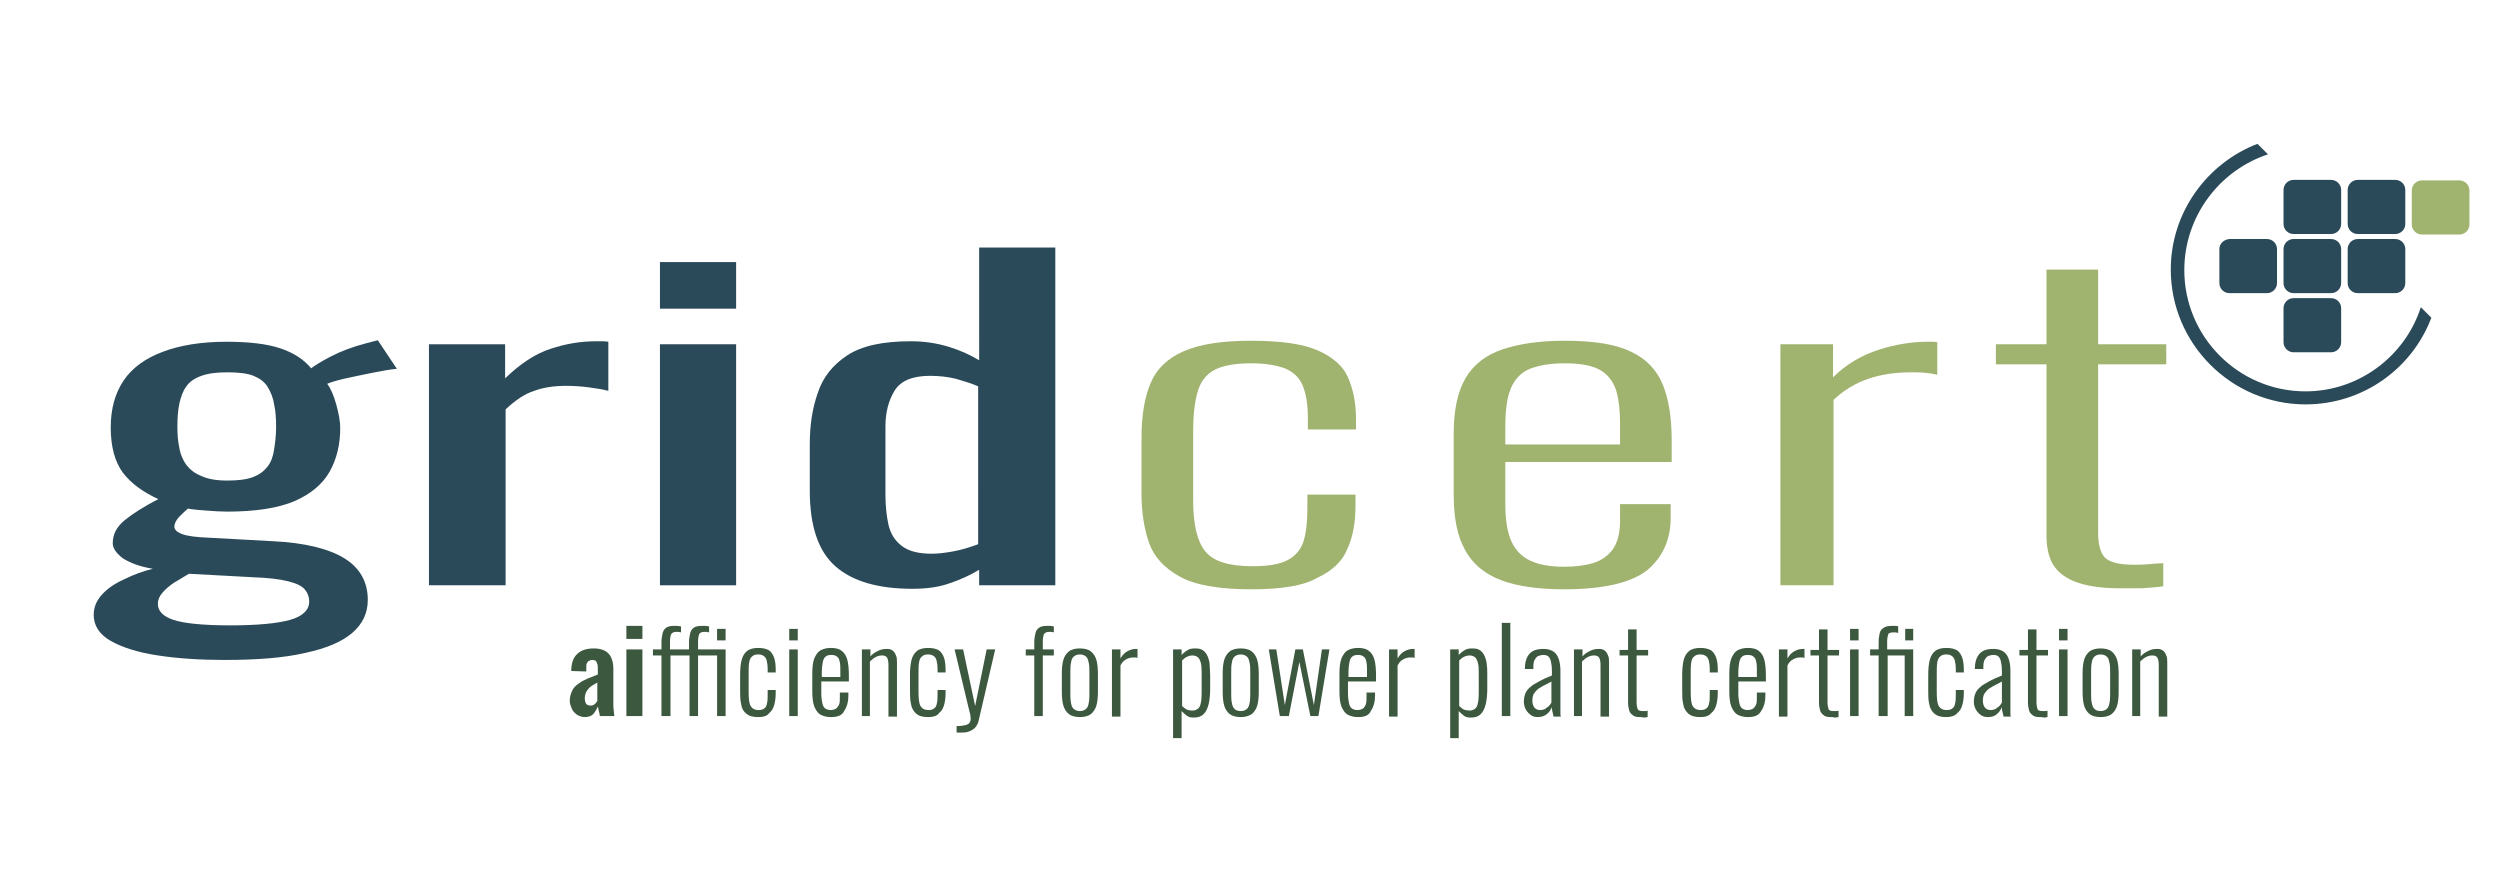 <?xml version="1.0" encoding="utf-8"?>
<!-- Generator: Adobe Illustrator 27.7.0, SVG Export Plug-In . SVG Version: 6.00 Build 0)  -->
<svg version="1.1" id="Ebene_1" xmlns="http://www.w3.org/2000/svg" xmlns:xlink="http://www.w3.org/1999/xlink" x="0px" y="0px"
	 width="498.9px" height="173.9px" viewBox="0 0 498.9 173.9" style="enable-background:new 0 0 498.9 173.9;" xml:space="preserve"
	>
<style type="text/css">
	.st0{fill:#2B4A59;}
	.st1{fill:#A0B36F;}
	.st2{fill:#3C583E;}
</style>
<g>
	<g>
		<path class="st0" d="M44.8,131.7c-4.9,0-9.4-0.3-13.3-0.9c-4-0.6-7.1-1.6-9.4-2.9c-2.3-1.3-3.4-3.1-3.4-5.2c0-1.6,0.6-2.9,1.7-4.1
			c1.1-1.2,2.6-2.2,4.4-3c1.8-0.9,3.7-1.6,5.7-2.1c-2.6-0.4-4.6-1.2-6-2.1c-1.3-1-2-2-2-3c0-1.8,0.8-3.3,2.4-4.6
			c1.6-1.3,3.8-2.7,6.7-4.2c-3.1-1.4-5.5-3.2-7.1-5.3c-1.6-2.2-2.4-5.2-2.4-9c0-3.8,0.9-6.9,2.6-9.4c1.7-2.5,4.3-4.4,7.8-5.7
			c3.4-1.3,7.7-2,12.7-2c4.4,0,8,0.4,10.7,1.3c2.7,0.9,4.7,2.2,6.2,4c0.5-0.4,1.7-1.2,3.8-2.3c2.1-1.1,4.5-2,7.2-2.7l2.3-0.6
			l3.8,5.7c-1.2,0.1-2.9,0.4-4.9,0.8c-2,0.4-3.9,0.8-5.7,1.2c-1.7,0.4-2.9,0.8-3.3,1c0.7,0.9,1.3,2.3,1.8,4.1
			c0.5,1.8,0.8,3.4,0.8,4.7c0,3.3-0.7,6.2-2.1,8.7s-3.8,4.5-7,5.9c-3.3,1.4-7.8,2.1-13.5,2.1c-1.2,0-2.6-0.1-4-0.2
			c-1.4-0.1-2.7-0.2-3.8-0.4c-0.6,0.5-1.2,1.1-1.8,1.7c-0.6,0.7-0.9,1.3-0.9,1.9c0,0.6,0.5,1.1,1.6,1.5c1.1,0.4,2.8,0.6,5.2,0.7
			l12.8,0.7c6.4,0.3,11.2,1.5,14.3,3.4c3.1,1.9,4.7,4.7,4.7,8.3c0,2.6-1,4.8-3.1,6.6c-2.1,1.8-5.2,3.1-9.4,4
			C56.6,131.3,51.2,131.7,44.8,131.7z M46,124.8c5.4,0,9.4-0.4,11.9-1.1c2.5-0.7,3.8-2,3.8-3.6c0-1-0.3-1.8-0.9-2.5
			c-0.6-0.7-1.7-1.2-3.3-1.6c-1.6-0.4-3.9-0.7-6.9-0.8l-12.9-0.7c-1,0.6-2,1.2-3,1.8c-0.9,0.6-1.7,1.3-2.3,2
			c-0.6,0.7-0.9,1.4-0.9,2.2c0,1.4,1,2.5,3.1,3.2C36.7,124.4,40.5,124.8,46,124.8z M45.3,95.9c2.2,0,3.9-0.2,5.2-0.7
			c1.3-0.5,2.2-1.2,2.9-2.1c0.7-0.9,1.1-2,1.3-3.4c0.2-1.3,0.4-2.8,0.4-4.5c0-1.7-0.1-3.2-0.4-4.5c-0.2-1.4-0.7-2.5-1.3-3.5
			c-0.6-1-1.6-1.7-2.8-2.2c-1.3-0.5-3-0.7-5.2-0.7c-2.1,0-3.8,0.2-5.2,0.7c-1.4,0.5-2.4,1.2-3,2.1c-0.7,0.9-1.1,2.1-1.4,3.4
			c-0.3,1.4-0.4,2.9-0.4,4.7c0,1.5,0.1,2.9,0.4,4.2c0.2,1.3,0.7,2.4,1.4,3.4c0.7,0.9,1.7,1.7,3,2.2C41.5,95.6,43.2,95.9,45.3,95.9z"
			/>
		<path class="st0" d="M85.6,116.8V68.7h15.2v6.8c3-2.9,6-4.9,9.1-5.9c3-1,6-1.5,9.1-1.5c0.4,0,0.7,0,1.1,0c0.3,0,0.8,0,1.3,0.1v9.8
			c-1.1-0.3-2.4-0.5-3.9-0.7c-1.5-0.2-3-0.3-4.5-0.3c-2.4,0-4.5,0.3-6.4,1c-1.9,0.6-3.8,1.9-5.7,3.7v35.1H85.6z"/>
		<path class="st0" d="M131.7,61.6v-9.3h15.2v9.3H131.7z M131.7,116.8V68.7h15.2v48.1H131.7z"/>
		<path class="st0" d="M182.1,117.5c-6.9,0-12-1.5-15.4-4.5c-3.4-3-5.1-8-5.1-15.1v-9.3c0-3.7,0.5-7.1,1.6-10.2c1-3.1,3-5.6,5.9-7.5
			c2.9-1.9,7.1-2.8,12.7-2.8c2.7,0,5.2,0.4,7.5,1.1c2.3,0.7,4.3,1.6,6.1,2.7V49.4h15.2v67.4h-15.2v-3.1c-1.8,1.1-3.8,2-5.9,2.7
			C187.3,117.2,184.8,117.5,182.1,117.5z M185.9,110.5c1.4,0,2.9-0.2,4.5-0.5c1.6-0.3,3.2-0.8,4.8-1.4V77.1c-1.3-0.6-2.8-1-4.4-1.5
			c-1.6-0.4-3.4-0.6-5.2-0.6c-3.5,0-5.9,1-7.1,3c-1.2,2-1.8,4.3-1.8,7.1v13.6c0,2.2,0.2,4.2,0.6,6c0.4,1.8,1.3,3.2,2.6,4.2
			C181.3,110,183.3,110.5,185.9,110.5z"/>
	</g>
	<g>
		<path class="st1" d="M249.7,117.6c-6.3,0-11.1-0.8-14.2-2.5s-5.2-3.9-6.2-6.8c-1-2.9-1.5-6.1-1.5-9.7V87.4c0-4.4,0.6-8.1,1.8-10.9
			c1.2-2.9,3.4-5,6.6-6.4c3.2-1.4,7.6-2.1,13.4-2.1c5.9,0,10.3,0.6,13.3,1.9c3,1.3,5.1,3.1,6.1,5.4c1,2.3,1.6,5,1.6,8.2v2.2h-9.6
			v-2.3c0-2.8-0.4-5-1.1-6.6c-0.7-1.6-1.9-2.6-3.5-3.3c-1.7-0.6-3.8-1-6.6-1c-3.2,0-5.7,0.4-7.4,1.3c-1.7,0.9-2.8,2.3-3.4,4.4
			c-0.6,2-0.9,4.7-0.9,8.1v13.5c0,4.8,0.8,8.2,2.4,10.2c1.6,2,4.7,3,9.4,3c3.2,0,5.6-0.4,7.2-1.3c1.6-0.9,2.6-2.2,3.1-3.9
			c0.5-1.7,0.7-3.9,0.7-6.4v-2.7h9.6v2.3c0,3.2-0.5,6.1-1.6,8.5c-1,2.5-3,4.4-6,5.8C260.2,116.9,255.7,117.6,249.7,117.6z"/>
		<path class="st1" d="M312.1,117.6c-5.1,0-9.3-0.6-12.5-1.8s-5.7-3.2-7.2-6c-1.6-2.8-2.3-6.5-2.3-11.1V86.6c0-4.8,0.8-8.5,2.4-11.2
			c1.6-2.7,4.1-4.6,7.4-5.7c3.3-1.1,7.4-1.7,12.3-1.7c5.9,0,10.3,0.7,13.3,2.2c3,1.4,5.1,3.6,6.3,6.5c1.2,2.9,1.8,6.6,1.8,11.2v4.3
			h-33.2v8.4c0,3.1,0.4,5.6,1.2,7.4c0.8,1.8,2.1,3.1,3.8,3.9c1.7,0.8,4,1.2,6.7,1.2c2.1,0,4-0.2,5.7-0.7c1.7-0.5,3-1.4,4-2.7
			c1-1.4,1.5-3.3,1.5-5.8v-3.3h10.1v2.7c0,4.4-1.6,7.9-4.7,10.5C325.5,116.3,320,117.6,312.1,117.6z M300.3,88.7h23v-4
			c0-2.6-0.2-4.7-0.7-6.5c-0.5-1.8-1.5-3.2-3-4.2c-1.6-1-4-1.5-7.4-1.5c-2.8,0-5.1,0.4-6.9,1.1c-1.7,0.7-3,2-3.8,3.9
			c-0.8,1.9-1.1,4.5-1.1,7.9V88.7z"/>
		<path class="st1" d="M355.3,116.8V68.7h10.5v6.6c2.6-2.6,5.7-4.4,9.1-5.5c3.4-1.1,6.7-1.6,9.8-1.6c0.3,0,0.6,0,0.9,0
			c0.3,0,0.6,0,1,0.1v6.5c-0.7-0.2-1.5-0.3-2.4-0.4c-0.9-0.1-1.8-0.1-2.7-0.1c-3.2,0-6.1,0.4-8.7,1.3c-2.6,0.9-4.9,2.3-6.9,4.2v37
			H355.3z"/>
		<path class="st1" d="M423.1,117.4c-4,0-7-0.5-9.2-1.4c-2.2-0.9-3.6-2.2-4.4-3.7c-0.8-1.6-1.1-3.4-1.1-5.5V72.7h-10.1v-4h10.1V53.8
			h10.3v14.9h13.6v4h-13.6v33.5c0,2.3,0.4,4,1.3,5c0.9,1,2.9,1.5,5.9,1.5c0.9,0,1.8,0,2.8-0.1c1-0.1,2-0.2,3-0.2v4.6
			c-1.4,0.2-2.9,0.3-4.3,0.4C426,117.4,424.6,117.4,423.1,117.4z"/>
	</g>
	<g>
		<path class="st2" d="M116.7,143.1c-0.6,0-1.1-0.2-1.6-0.5c-0.4-0.3-0.8-0.7-1-1.2c-0.2-0.5-0.4-1-0.4-1.5c0-0.8,0.2-1.5,0.5-2.1
			c0.3-0.6,0.7-1,1.3-1.4c0.5-0.4,1.1-0.7,1.8-1c0.7-0.3,1.3-0.5,2-0.8v-1.1c0-0.4,0-0.7-0.1-1c-0.1-0.3-0.2-0.5-0.3-0.6
			c-0.1-0.1-0.4-0.2-0.7-0.2c-0.3,0-0.5,0.1-0.7,0.2c-0.2,0.1-0.3,0.3-0.4,0.5c-0.1,0.2-0.1,0.5-0.1,0.8l0,0.8l-3-0.1
			c0-1.5,0.4-2.7,1.2-3.4c0.7-0.7,1.8-1.1,3.3-1.1c1.4,0,2.4,0.4,3,1.1c0.6,0.7,0.9,1.7,0.9,3v6.1c0,0.5,0,0.9,0,1.3
			c0,0.4,0.1,0.8,0.1,1.1c0,0.3,0.1,0.6,0.1,0.9h-2.9c0-0.3-0.1-0.7-0.2-1c-0.1-0.4-0.1-0.7-0.2-0.9c-0.2,0.5-0.5,1-0.9,1.5
			C118,142.9,117.4,143.1,116.7,143.1z M117.8,140.8c0.2,0,0.4,0,0.6-0.1c0.2-0.1,0.3-0.2,0.5-0.4c0.1-0.1,0.2-0.3,0.3-0.4v-3.7
			c-0.3,0.2-0.7,0.4-1,0.6c-0.3,0.2-0.6,0.4-0.8,0.7c-0.2,0.2-0.4,0.5-0.5,0.8c-0.1,0.3-0.2,0.6-0.2,1c0,0.5,0.1,0.9,0.3,1.2
			C117.2,140.7,117.5,140.8,117.8,140.8z"/>
		<path class="st2" d="M125,127.5v-2.6h3.2v2.6H125z M125,142.9v-13.3h3.2v13.3H125z"/>
		<path class="st2" d="M132,142.9v-12.1h-1.7v-1.2h1.7v-1.4c0-0.7,0.1-1.2,0.2-1.7c0.1-0.5,0.3-0.9,0.7-1.2c0.4-0.3,0.9-0.4,1.6-0.4
			c0.3,0,0.5,0,0.7,0c0.2,0,0.5,0.1,0.7,0.1v1.2c-0.1,0-0.3-0.1-0.5-0.1c-0.2,0-0.3,0-0.5,0c-0.5,0-0.8,0.2-1,0.5
			c-0.1,0.3-0.2,0.8-0.2,1.5v1.5h3.8v-1.4c0-0.7,0.1-1.2,0.2-1.7c0.1-0.5,0.3-0.9,0.7-1.2c0.4-0.3,0.9-0.4,1.7-0.4
			c0.3,0,0.5,0,0.7,0c0.2,0,0.5,0.1,0.7,0.1v1.2c-0.2,0-0.3-0.1-0.5-0.1c-0.2,0-0.3,0-0.5,0c-0.5,0-0.9,0.2-1,0.5
			c-0.1,0.3-0.2,0.8-0.2,1.5v1.5h5.5v13.3h-1.7v-12.1h-3.8v12.1h-1.7v-12.1h-3.8v12.1H132z M143.1,127.8v-2.3h1.7v2.3H143.1z"/>
		<path class="st2" d="M151.3,143.1c-1.1,0-1.8-0.2-2.4-0.7s-0.9-1.1-1-1.9c-0.2-0.8-0.2-1.7-0.2-2.7v-3.1c0-1.2,0.1-2.2,0.3-3
			c0.2-0.8,0.6-1.4,1.1-1.8c0.5-0.4,1.3-0.6,2.2-0.6c1,0,1.7,0.2,2.2,0.5c0.5,0.4,0.8,0.9,1,1.5c0.2,0.6,0.3,1.4,0.3,2.3v0.6h-1.6
			v-0.6c0-0.8-0.1-1.4-0.2-1.8c-0.1-0.4-0.3-0.7-0.6-0.9c-0.3-0.2-0.6-0.3-1.1-0.3c-0.5,0-0.9,0.1-1.2,0.4c-0.3,0.2-0.5,0.6-0.6,1.2
			c-0.1,0.6-0.1,1.3-0.1,2.2v3.7c0,1.3,0.1,2.3,0.4,2.8c0.3,0.5,0.8,0.8,1.6,0.8c0.5,0,0.9-0.1,1.2-0.4c0.3-0.2,0.4-0.6,0.5-1.1
			c0.1-0.5,0.1-1.1,0.1-1.8v-0.7h1.6v0.6c0,0.9-0.1,1.7-0.3,2.4c-0.2,0.7-0.5,1.2-1,1.6C153.1,142.9,152.3,143.1,151.3,143.1z"/>
		<path class="st2" d="M157.5,127.8v-2.3h1.7v2.3H157.5z M157.5,142.9v-13.3h1.7v13.3H157.5z"/>
		<path class="st2" d="M165.8,143.1c-0.9,0-1.5-0.2-2.1-0.5c-0.5-0.3-0.9-0.9-1.2-1.6c-0.3-0.8-0.4-1.8-0.4-3.1v-3.4
			c0-1.3,0.1-2.3,0.4-3.1c0.3-0.7,0.7-1.3,1.2-1.6c0.6-0.3,1.2-0.5,2.1-0.5c1,0,1.7,0.2,2.2,0.6c0.5,0.4,0.9,1,1.1,1.8
			c0.2,0.8,0.3,1.8,0.3,3.1v1.2h-5.5v2.3c0,0.9,0.1,1.5,0.2,2s0.3,0.9,0.6,1.1c0.3,0.2,0.7,0.3,1.1,0.3c0.3,0,0.7-0.1,0.9-0.2
			s0.5-0.4,0.7-0.8c0.2-0.4,0.2-0.9,0.2-1.6v-0.9h1.7v0.7c0,1.2-0.3,2.2-0.8,2.9C168.1,142.8,167.1,143.1,165.8,143.1z M163.9,135.1
			h3.8V134c0-0.7,0-1.3-0.1-1.8c-0.1-0.5-0.2-0.9-0.5-1.1c-0.3-0.3-0.7-0.4-1.2-0.4c-0.5,0-0.9,0.1-1.1,0.3
			c-0.3,0.2-0.5,0.6-0.6,1.1c-0.1,0.5-0.2,1.2-0.2,2.2V135.1z"/>
		<path class="st2" d="M172,142.9v-13.3h1.7v1.4c0.4-0.5,0.9-0.8,1.5-1.1c0.6-0.3,1.1-0.4,1.8-0.4c0.5,0,0.8,0.1,1.1,0.3
			c0.3,0.2,0.5,0.5,0.7,1c0.2,0.4,0.2,0.9,0.2,1.5v10.7h-1.7v-10.3c0-0.7-0.1-1.2-0.3-1.5c-0.2-0.3-0.6-0.4-1-0.4
			c-0.4,0-0.8,0.1-1.2,0.3c-0.4,0.2-0.8,0.5-1.2,0.9v10.9H172z"/>
		<path class="st2" d="M185.2,143.1c-1.1,0-1.8-0.2-2.4-0.7c-0.5-0.5-0.9-1.1-1-1.9c-0.2-0.8-0.2-1.7-0.2-2.7v-3.1
			c0-1.2,0.1-2.2,0.3-3c0.2-0.8,0.6-1.4,1.1-1.8c0.5-0.4,1.3-0.6,2.2-0.6c1,0,1.7,0.2,2.2,0.5c0.5,0.4,0.8,0.9,1,1.5
			c0.2,0.6,0.3,1.4,0.3,2.3v0.6h-1.6v-0.6c0-0.8-0.1-1.4-0.2-1.8c-0.1-0.4-0.3-0.7-0.6-0.9c-0.3-0.2-0.6-0.3-1.1-0.3
			c-0.5,0-0.9,0.1-1.2,0.4c-0.3,0.2-0.5,0.6-0.6,1.2c-0.1,0.6-0.1,1.3-0.1,2.2v3.7c0,1.3,0.1,2.3,0.4,2.8c0.3,0.5,0.8,0.8,1.6,0.8
			c0.5,0,0.9-0.1,1.2-0.4c0.3-0.2,0.4-0.6,0.5-1.1c0.1-0.5,0.1-1.1,0.1-1.8v-0.7h1.6v0.6c0,0.9-0.1,1.7-0.3,2.4
			c-0.2,0.7-0.5,1.2-1,1.6C187,142.9,186.2,143.1,185.2,143.1z"/>
		<path class="st2" d="M190.9,146.2v-1.3c0.8,0,1.4-0.1,1.8-0.2s0.7-0.3,0.8-0.5c0.1-0.2,0.2-0.4,0.2-0.7c0-0.2,0-0.6-0.1-1
			c-0.1-0.4-0.2-0.8-0.3-1.2l-2.8-11.7h1.7l2.4,11.3l2.3-11.3h1.7l-3.3,14.2c-0.1,0.6-0.4,1-0.7,1.4c-0.3,0.3-0.7,0.6-1.3,0.8
			c-0.5,0.2-1.2,0.2-1.9,0.2H190.9z"/>
		<path class="st2" d="M206.4,142.9v-12.1h-1.7v-1.2h1.7v-1.4c0-0.7,0.1-1.2,0.2-1.7c0.1-0.5,0.3-0.9,0.7-1.2
			c0.4-0.3,0.9-0.4,1.6-0.4c0.3,0,0.5,0,0.7,0c0.2,0,0.5,0.1,0.7,0.1v1.2c-0.1,0-0.3-0.1-0.5-0.1c-0.2,0-0.3,0-0.5,0
			c-0.5,0-0.8,0.2-1,0.5c-0.1,0.3-0.2,0.8-0.2,1.5v1.5h2.2v1.2h-2.2v12.1H206.4z"/>
		<path class="st2" d="M215.5,143.1c-0.9,0-1.7-0.2-2.2-0.6c-0.5-0.4-0.9-1-1.1-1.7c-0.2-0.7-0.3-1.7-0.3-2.7v-3.7
			c0-1.1,0.1-2,0.3-2.7s0.6-1.3,1.1-1.7c0.5-0.4,1.3-0.6,2.2-0.6c0.9,0,1.7,0.2,2.2,0.6c0.5,0.4,0.9,1,1.1,1.7s0.3,1.7,0.3,2.7v3.7
			c0,1.1-0.1,2-0.3,2.7c-0.2,0.7-0.6,1.3-1.1,1.7C217.2,142.9,216.4,143.1,215.5,143.1z M215.5,141.9c0.6,0,1-0.2,1.3-0.5
			c0.3-0.3,0.4-0.7,0.5-1.3c0.1-0.6,0.1-1.2,0.1-1.9v-3.9c0-0.7,0-1.4-0.1-1.9c-0.1-0.5-0.2-1-0.5-1.3c-0.3-0.3-0.7-0.5-1.3-0.5
			c-0.6,0-1,0.2-1.3,0.5c-0.3,0.3-0.4,0.7-0.5,1.3c-0.1,0.5-0.1,1.2-0.1,1.9v3.9c0,0.7,0,1.4,0.1,1.9c0.1,0.6,0.2,1,0.5,1.3
			C214.5,141.7,214.9,141.9,215.5,141.9z"/>
		<path class="st2" d="M221.9,142.9v-13.3h1.7v1.8c0.4-0.7,0.9-1.2,1.5-1.5c0.6-0.3,1.1-0.4,1.6-0.4c0,0,0.1,0,0.1,0
			c0,0,0.1,0,0.2,0v1.8c-0.1,0-0.2-0.1-0.4-0.1c-0.2,0-0.3,0-0.4,0c-0.5,0-1,0.1-1.5,0.4c-0.4,0.2-0.8,0.6-1.1,1.2v10.2H221.9z"/>
		<path class="st2" d="M234.1,147.3v-17.7h1.7v1.1c0.3-0.3,0.6-0.6,1.1-0.9c0.4-0.3,0.9-0.4,1.6-0.4c0.7,0,1.2,0.1,1.6,0.4
			c0.4,0.3,0.7,0.7,0.9,1.2c0.2,0.5,0.4,1.1,0.4,1.7s0.1,1.3,0.1,2v2.8c0,1.1-0.1,2.1-0.3,3c-0.2,0.8-0.5,1.5-1,2
			c-0.5,0.5-1.1,0.7-2,0.7c-0.6,0-1-0.1-1.4-0.4c-0.4-0.3-0.7-0.6-1-0.9v5.4H234.1z M238,141.8c0.5,0,0.9-0.2,1.2-0.5
			c0.3-0.3,0.4-0.8,0.5-1.4c0.1-0.6,0.1-1.4,0.1-2.3v-2.8c0-0.9,0-1.6-0.1-2.2c-0.1-0.6-0.3-1-0.5-1.3c-0.3-0.3-0.7-0.5-1.2-0.5
			c-0.4,0-0.8,0.1-1.2,0.3c-0.4,0.2-0.7,0.5-0.9,0.7v9.1c0.3,0.3,0.6,0.5,0.9,0.7C237.1,141.7,237.5,141.8,238,141.8z"/>
		<path class="st2" d="M247.6,143.1c-0.9,0-1.7-0.2-2.2-0.6c-0.5-0.4-0.9-1-1.1-1.7c-0.2-0.7-0.3-1.7-0.3-2.7v-3.7
			c0-1.1,0.1-2,0.3-2.7c0.2-0.7,0.6-1.3,1.1-1.7c0.5-0.4,1.3-0.6,2.2-0.6c0.9,0,1.7,0.2,2.2,0.6c0.5,0.4,0.9,1,1.1,1.7
			s0.3,1.7,0.3,2.7v3.7c0,1.1-0.1,2-0.3,2.7c-0.2,0.7-0.6,1.3-1.1,1.7C249.2,142.9,248.5,143.1,247.6,143.1z M247.6,141.9
			c0.6,0,1-0.2,1.3-0.5c0.3-0.3,0.4-0.7,0.5-1.3s0.1-1.2,0.1-1.9v-3.9c0-0.7,0-1.4-0.1-1.9c-0.1-0.5-0.2-1-0.5-1.3
			c-0.3-0.3-0.7-0.5-1.3-0.5c-0.6,0-1,0.2-1.3,0.5c-0.3,0.3-0.4,0.7-0.5,1.3c-0.1,0.5-0.1,1.2-0.1,1.9v3.9c0,0.7,0,1.4,0.1,1.9
			c0.1,0.6,0.2,1,0.5,1.3C246.5,141.7,247,141.9,247.6,141.9z"/>
		<path class="st2" d="M255.4,142.9l-2.2-13.3h1.5l1.7,11.1l2.1-11.1h1.5l2.2,11.1l1.6-11.1h1.5l-2.2,13.3h-1.6l-2.2-10.8l-2.1,10.8
			H255.4z"/>
		<path class="st2" d="M271,143.1c-0.9,0-1.5-0.2-2.1-0.5c-0.5-0.3-0.9-0.9-1.2-1.6c-0.3-0.8-0.4-1.8-0.4-3.1v-3.4
			c0-1.3,0.1-2.3,0.4-3.1c0.3-0.7,0.7-1.3,1.2-1.6c0.6-0.3,1.2-0.5,2.1-0.5c1,0,1.7,0.2,2.2,0.6c0.5,0.4,0.9,1,1.1,1.8
			c0.2,0.8,0.3,1.8,0.3,3.1v1.2H269v2.3c0,0.9,0.1,1.5,0.2,2c0.1,0.5,0.3,0.9,0.6,1.1c0.3,0.2,0.7,0.3,1.1,0.3
			c0.3,0,0.7-0.1,0.9-0.2c0.3-0.1,0.5-0.4,0.7-0.8c0.2-0.4,0.2-0.9,0.2-1.6v-0.9h1.7v0.7c0,1.2-0.3,2.2-0.8,2.9
			C273.2,142.8,272.3,143.1,271,143.1z M269,135.1h3.8V134c0-0.7,0-1.3-0.1-1.8c-0.1-0.5-0.2-0.9-0.5-1.1c-0.3-0.3-0.7-0.4-1.2-0.4
			c-0.5,0-0.9,0.1-1.1,0.3c-0.3,0.2-0.5,0.6-0.6,1.1c-0.1,0.5-0.2,1.2-0.2,2.2V135.1z"/>
		<path class="st2" d="M277.2,142.9v-13.3h1.7v1.8c0.4-0.7,0.9-1.2,1.5-1.5c0.6-0.3,1.1-0.4,1.6-0.4c0,0,0.1,0,0.1,0s0.1,0,0.2,0
			v1.8c-0.1,0-0.2-0.1-0.4-0.1c-0.2,0-0.3,0-0.4,0c-0.5,0-1,0.1-1.5,0.4c-0.4,0.2-0.8,0.6-1.1,1.2v10.2H277.2z"/>
		<path class="st2" d="M289.4,147.3v-17.7h1.7v1.1c0.3-0.3,0.6-0.6,1.1-0.9c0.4-0.3,0.9-0.4,1.6-0.4c0.7,0,1.2,0.1,1.6,0.4
			c0.4,0.3,0.7,0.7,0.9,1.2c0.2,0.5,0.4,1.1,0.4,1.7c0.1,0.6,0.1,1.3,0.1,2v2.8c0,1.1-0.1,2.1-0.3,3c-0.2,0.8-0.5,1.5-1,2
			c-0.5,0.5-1.1,0.7-2,0.7c-0.6,0-1-0.1-1.4-0.4c-0.4-0.3-0.7-0.6-1-0.9v5.4H289.4z M293.3,141.8c0.5,0,0.9-0.2,1.2-0.5
			c0.3-0.3,0.4-0.8,0.5-1.4c0.1-0.6,0.1-1.4,0.1-2.3v-2.8c0-0.9,0-1.6-0.1-2.2c-0.1-0.6-0.3-1-0.5-1.3c-0.3-0.3-0.7-0.5-1.2-0.5
			c-0.4,0-0.8,0.1-1.2,0.3c-0.4,0.2-0.7,0.5-0.9,0.7v9.1c0.3,0.3,0.6,0.5,0.9,0.7C292.4,141.7,292.9,141.8,293.3,141.8z"/>
		<path class="st2" d="M299.7,142.9v-18.6h1.7v18.6H299.7z"/>
		<path class="st2" d="M306.9,143.1c-0.5,0-1-0.1-1.4-0.4c-0.4-0.3-0.7-0.6-1-1.1c-0.2-0.4-0.4-0.9-0.4-1.5c0-0.7,0.1-1.2,0.3-1.7
			c0.2-0.5,0.5-0.9,1-1.3c0.4-0.4,1-0.7,1.7-1.1c0.7-0.4,1.6-0.8,2.6-1.2v-0.9c0-0.8-0.1-1.5-0.2-1.9c-0.1-0.5-0.3-0.8-0.5-1
			c-0.2-0.2-0.6-0.3-1-0.3c-0.4,0-0.7,0.1-1,0.2c-0.3,0.1-0.5,0.4-0.7,0.7s-0.3,0.8-0.3,1.4v0.5l-1.7,0c0-1.3,0.3-2.3,0.9-3
			c0.6-0.7,1.5-1,2.8-1c1.2,0,2.1,0.4,2.6,1.1c0.5,0.7,0.8,1.8,0.8,3.3v6.5c0,0.2,0,0.5,0,0.9c0,0.4,0,0.7,0,1c0,0.3,0,0.6,0.1,0.7
			h-1.5c0-0.3-0.1-0.6-0.2-1c-0.1-0.4-0.1-0.6-0.1-0.9c-0.2,0.5-0.5,1-1,1.4C308.2,142.9,307.6,143.1,306.9,143.1z M307.4,141.7
			c0.3,0,0.7-0.1,0.9-0.2c0.3-0.2,0.5-0.4,0.8-0.6c0.2-0.2,0.4-0.5,0.5-0.7V136c-0.7,0.4-1.3,0.7-1.7,0.9c-0.5,0.3-0.9,0.5-1.2,0.8
			c-0.3,0.3-0.5,0.6-0.7,0.9c-0.1,0.3-0.2,0.7-0.2,1.2c0,0.7,0.2,1.2,0.5,1.5C306.6,141.6,307,141.7,307.4,141.7z"/>
		<path class="st2" d="M314.1,142.9v-13.3h1.7v1.4c0.4-0.5,0.9-0.8,1.5-1.1c0.6-0.3,1.1-0.4,1.8-0.4c0.5,0,0.8,0.1,1.1,0.3
			c0.3,0.2,0.5,0.5,0.7,1c0.2,0.4,0.2,0.9,0.2,1.5v10.7h-1.7v-10.3c0-0.7-0.1-1.2-0.3-1.5c-0.2-0.3-0.6-0.4-1-0.4
			c-0.4,0-0.8,0.1-1.2,0.3c-0.4,0.2-0.8,0.5-1.2,0.9v10.9H314.1z"/>
		<path class="st2" d="M327.3,143.1c-0.7,0-1.2-0.1-1.5-0.4c-0.4-0.3-0.6-0.6-0.7-1c-0.1-0.4-0.2-0.9-0.2-1.5v-9.4h-1.7v-1.1h1.7
			v-4.1h1.7v4.1h2.3v1.1h-2.3v9.3c0,0.6,0.1,1.1,0.2,1.4c0.2,0.3,0.5,0.4,1,0.4c0.1,0,0.3,0,0.5,0c0.2,0,0.3,0,0.5-0.1v1.3
			c-0.2,0-0.5,0.1-0.7,0.1C327.7,143.1,327.5,143.1,327.3,143.1z"/>
		<path class="st2" d="M339.3,143.1c-1.1,0-1.8-0.2-2.4-0.7c-0.5-0.5-0.9-1.1-1-1.9c-0.2-0.8-0.2-1.7-0.2-2.7v-3.1
			c0-1.2,0.1-2.2,0.3-3c0.2-0.8,0.6-1.4,1.1-1.8s1.3-0.6,2.2-0.6c1,0,1.7,0.2,2.2,0.5c0.5,0.4,0.8,0.9,1,1.5s0.3,1.4,0.3,2.3v0.6
			h-1.6v-0.6c0-0.8-0.1-1.4-0.2-1.8c-0.1-0.4-0.3-0.7-0.6-0.9c-0.3-0.2-0.6-0.3-1.1-0.3c-0.5,0-0.9,0.1-1.2,0.4
			c-0.3,0.2-0.5,0.6-0.6,1.2c-0.1,0.6-0.1,1.3-0.1,2.2v3.7c0,1.3,0.1,2.3,0.4,2.8c0.3,0.5,0.8,0.8,1.6,0.8c0.5,0,0.9-0.1,1.2-0.4
			c0.3-0.2,0.4-0.6,0.5-1.1c0.1-0.5,0.1-1.1,0.1-1.8v-0.7h1.6v0.6c0,0.9-0.1,1.7-0.3,2.4s-0.5,1.2-1,1.6
			C341,142.9,340.3,143.1,339.3,143.1z"/>
		<path class="st2" d="M348.8,143.1c-0.9,0-1.5-0.2-2.1-0.5c-0.5-0.3-0.9-0.9-1.2-1.6c-0.3-0.8-0.4-1.8-0.4-3.1v-3.4
			c0-1.3,0.1-2.3,0.4-3.1c0.3-0.7,0.7-1.3,1.2-1.6c0.6-0.3,1.2-0.5,2.1-0.5c1,0,1.7,0.2,2.2,0.6c0.5,0.4,0.9,1,1.1,1.8
			c0.2,0.8,0.3,1.8,0.3,3.1v1.2h-5.5v2.3c0,0.9,0.1,1.5,0.2,2c0.1,0.5,0.3,0.9,0.6,1.1c0.3,0.2,0.7,0.3,1.1,0.3
			c0.3,0,0.7-0.1,0.9-0.2s0.5-0.4,0.7-0.8c0.2-0.4,0.2-0.9,0.2-1.6v-0.9h1.7v0.7c0,1.2-0.3,2.2-0.8,2.9
			C351,142.8,350.1,143.1,348.8,143.1z M346.8,135.1h3.8V134c0-0.7,0-1.3-0.1-1.8c-0.1-0.5-0.2-0.9-0.5-1.1
			c-0.3-0.3-0.7-0.4-1.2-0.4c-0.5,0-0.9,0.1-1.1,0.3c-0.3,0.2-0.5,0.6-0.6,1.1c-0.1,0.5-0.2,1.2-0.2,2.2V135.1z"/>
		<path class="st2" d="M355,142.9v-13.3h1.7v1.8c0.4-0.7,0.9-1.2,1.5-1.5c0.6-0.3,1.1-0.4,1.6-0.4c0,0,0.1,0,0.1,0c0,0,0.1,0,0.2,0
			v1.8c-0.1,0-0.2-0.1-0.4-0.1s-0.3,0-0.4,0c-0.5,0-1,0.1-1.5,0.4c-0.4,0.2-0.8,0.6-1.1,1.2v10.2H355z"/>
		<path class="st2" d="M365.4,143.1c-0.7,0-1.2-0.1-1.5-0.4c-0.4-0.3-0.6-0.6-0.7-1c-0.1-0.4-0.2-0.9-0.2-1.5v-9.4h-1.7v-1.1h1.7
			v-4.1h1.7v4.1h2.3v1.1h-2.3v9.3c0,0.6,0.1,1.1,0.2,1.4c0.1,0.3,0.5,0.4,1,0.4c0.1,0,0.3,0,0.5,0c0.2,0,0.3,0,0.5-0.1v1.3
			c-0.2,0-0.5,0.1-0.7,0.1C365.9,143.1,365.6,143.1,365.4,143.1z"/>
		<path class="st2" d="M369.2,127.8v-2.3h1.7v2.3H369.2z M369.2,142.9v-13.3h1.7v13.3H369.2z"/>
		<path class="st2" d="M374.9,142.9v-12.1h-1.7v-1.2h1.7v-1.4c0-0.7,0.1-1.3,0.2-1.8c0.1-0.5,0.4-0.9,0.8-1.1
			c0.4-0.3,0.9-0.4,1.7-0.4c0.2,0,0.4,0,0.6,0c0.2,0,0.4,0,0.6,0.1v1.3c-0.2,0-0.3-0.1-0.5-0.1c-0.2,0-0.3,0-0.5,0
			c-0.5,0-0.9,0.1-1,0.4c-0.1,0.3-0.2,0.8-0.2,1.5v1.5h5.2v13.3h-1.7v-12.1h-3.4v12.1H374.9z M380.2,127.8v-2.3h1.6v2.3H380.2z"/>
		<path class="st2" d="M388.4,143.1c-1.1,0-1.8-0.2-2.4-0.7c-0.5-0.5-0.9-1.1-1-1.9c-0.2-0.8-0.2-1.7-0.2-2.7v-3.1
			c0-1.2,0.1-2.2,0.3-3c0.2-0.8,0.6-1.4,1.1-1.8c0.5-0.4,1.3-0.6,2.2-0.6c1,0,1.7,0.2,2.2,0.5c0.5,0.4,0.8,0.9,1,1.5
			s0.3,1.4,0.3,2.3v0.6h-1.6v-0.6c0-0.8-0.1-1.4-0.2-1.8c-0.1-0.4-0.3-0.7-0.6-0.9c-0.3-0.2-0.6-0.3-1.1-0.3c-0.5,0-0.9,0.1-1.2,0.4
			c-0.3,0.2-0.5,0.6-0.6,1.2c-0.1,0.6-0.1,1.3-0.1,2.2v3.7c0,1.3,0.1,2.3,0.4,2.8c0.3,0.5,0.8,0.8,1.6,0.8c0.5,0,0.9-0.1,1.2-0.4
			c0.3-0.2,0.4-0.6,0.5-1.1c0.1-0.5,0.1-1.1,0.1-1.8v-0.7h1.6v0.6c0,0.9-0.1,1.7-0.3,2.4s-0.5,1.2-1,1.6
			C390.1,142.9,389.3,143.1,388.4,143.1z"/>
		<path class="st2" d="M396.7,143.1c-0.5,0-1-0.1-1.4-0.4c-0.4-0.3-0.7-0.6-1-1.1c-0.2-0.4-0.4-0.9-0.4-1.5c0-0.7,0.1-1.2,0.3-1.7
			c0.2-0.5,0.5-0.9,1-1.3c0.4-0.4,1-0.7,1.7-1.1c0.7-0.4,1.6-0.8,2.6-1.2v-0.9c0-0.8-0.1-1.5-0.2-1.9c-0.1-0.5-0.3-0.8-0.5-1
			c-0.2-0.2-0.6-0.3-1-0.3c-0.4,0-0.7,0.1-1,0.2c-0.3,0.1-0.5,0.4-0.7,0.7c-0.2,0.3-0.3,0.8-0.3,1.4v0.5l-1.7,0c0-1.3,0.3-2.3,0.9-3
			c0.6-0.7,1.5-1,2.8-1c1.2,0,2.1,0.4,2.6,1.1c0.5,0.7,0.8,1.8,0.8,3.3v6.5c0,0.2,0,0.5,0,0.9c0,0.4,0,0.7,0,1c0,0.3,0,0.6,0.1,0.7
			h-1.5c0-0.3-0.1-0.6-0.2-1c-0.1-0.4-0.1-0.6-0.1-0.9c-0.2,0.5-0.5,1-1,1.4C398.1,142.9,397.5,143.1,396.7,143.1z M397.3,141.7
			c0.3,0,0.7-0.1,0.9-0.2c0.3-0.2,0.5-0.4,0.8-0.6c0.2-0.2,0.4-0.5,0.5-0.7V136c-0.7,0.4-1.3,0.7-1.7,0.9c-0.5,0.3-0.9,0.5-1.2,0.8
			c-0.3,0.3-0.5,0.6-0.7,0.9c-0.1,0.3-0.2,0.7-0.2,1.2c0,0.7,0.2,1.2,0.5,1.5C396.5,141.6,396.9,141.7,397.3,141.7z"/>
		<path class="st2" d="M407.1,143.1c-0.7,0-1.2-0.1-1.5-0.4c-0.4-0.3-0.6-0.6-0.7-1c-0.1-0.4-0.2-0.9-0.2-1.5v-9.4H403v-1.1h1.7
			v-4.1h1.7v4.1h2.3v1.1h-2.3v9.3c0,0.6,0.1,1.1,0.2,1.4c0.1,0.3,0.5,0.4,1,0.4c0.1,0,0.3,0,0.5,0c0.2,0,0.3,0,0.5-0.1v1.3
			c-0.2,0-0.5,0.1-0.7,0.1C407.6,143.1,407.4,143.1,407.1,143.1z"/>
		<path class="st2" d="M410.9,127.8v-2.3h1.7v2.3H410.9z M410.9,142.9v-13.3h1.7v13.3H410.9z"/>
		<path class="st2" d="M419.2,143.1c-0.9,0-1.7-0.2-2.2-0.6c-0.5-0.4-0.9-1-1.1-1.7c-0.2-0.7-0.3-1.7-0.3-2.7v-3.7
			c0-1.1,0.1-2,0.3-2.7s0.6-1.3,1.1-1.7c0.5-0.4,1.3-0.6,2.2-0.6c0.9,0,1.7,0.2,2.2,0.6c0.5,0.4,0.9,1,1.1,1.7s0.3,1.7,0.3,2.7v3.7
			c0,1.1-0.1,2-0.3,2.7c-0.2,0.7-0.6,1.3-1.1,1.7C420.9,142.9,420.1,143.1,419.2,143.1z M419.2,141.9c0.6,0,1-0.2,1.3-0.5
			c0.3-0.3,0.4-0.7,0.5-1.3c0.1-0.6,0.1-1.2,0.1-1.9v-3.9c0-0.7,0-1.4-0.1-1.9c-0.1-0.5-0.2-1-0.5-1.3c-0.3-0.3-0.7-0.5-1.3-0.5
			s-1,0.2-1.3,0.5c-0.3,0.3-0.4,0.7-0.5,1.3c-0.1,0.5-0.1,1.2-0.1,1.9v3.9c0,0.7,0,1.4,0.1,1.9s0.2,1,0.5,1.3
			C418.1,141.7,418.6,141.9,419.2,141.9z"/>
		<path class="st2" d="M425.5,142.9v-13.3h1.7v1.4c0.4-0.5,0.9-0.8,1.5-1.1c0.6-0.3,1.1-0.4,1.8-0.4c0.5,0,0.8,0.1,1.1,0.3
			c0.3,0.2,0.5,0.5,0.7,1c0.2,0.4,0.2,0.9,0.2,1.5v10.7h-1.7v-10.3c0-0.7-0.1-1.2-0.3-1.5c-0.2-0.3-0.6-0.4-1-0.4
			c-0.4,0-0.8,0.1-1.2,0.3c-0.4,0.2-0.8,0.5-1.2,0.9v10.9H425.5z"/>
	</g>
	<g>
		<path class="st0" d="M457.7,46.7h7.5c1.1,0,2-0.9,2-2v-6.8c0-1.1-0.9-2-2-2h-7.5c-1.1,0-2,0.9-2,2v6.8
			C455.7,45.8,456.6,46.7,457.7,46.7z"/>
		<path class="st0" d="M470.5,46.7h7.5c1.1,0,2-0.9,2-2v-6.8c0-1.1-0.9-2-2-2h-7.5c-1.1,0-2,0.9-2,2v6.8
			C468.5,45.8,469.4,46.7,470.5,46.7z"/>
		<path class="st1" d="M490.8,36h-7.5c-1.1,0-2,0.9-2,2v6.8c0,1.1,0.9,2,2,2h7.5c1.1,0,2-0.9,2-2V38C492.8,36.9,491.9,36,490.8,36z"
			/>
		<path class="st0" d="M470.5,58.5h7.5c1.1,0,2-0.9,2-2v-6.8c0-1.1-0.9-2-2-2h-7.5c-1.1,0-2,0.9-2,2v6.8
			C468.5,57.6,469.4,58.5,470.5,58.5z"/>
		<path class="st0" d="M457.7,58.5h7.5c1.1,0,2-0.9,2-2v-6.8c0-1.1-0.9-2-2-2h-7.5c-1.1,0-2,0.9-2,2v6.8
			C455.7,57.6,456.6,58.5,457.7,58.5z"/>
		<path class="st0" d="M442.9,49.7v6.8c0,1.1,0.9,2,2,2h7.5c1.1,0,2-0.9,2-2v-6.8c0-1.1-0.9-2-2-2h-7.5
			C443.8,47.8,442.9,48.6,442.9,49.7z"/>
		<path class="st0" d="M457.7,70.3h7.5c1.1,0,2-0.9,2-2v-6.8c0-1.1-0.9-2-2-2h-7.5c-1.1,0-2,0.9-2,2v6.8
			C455.7,69.4,456.6,70.3,457.7,70.3z"/>
		<path class="st0" d="M460.1,78.1c-13.4,0-24.2-10.9-24.2-24.2c0-10.7,7-19.9,16.7-23.1l-2.1-2.1c-10.1,3.9-17.3,13.7-17.3,25.1
			c0,14.8,12.1,26.9,26.9,26.9c11.5,0,21.3-7.2,25.1-17.3l-2.1-2.1C480,71,470.8,78.1,460.1,78.1z"/>
	</g>
</g>
</svg>
